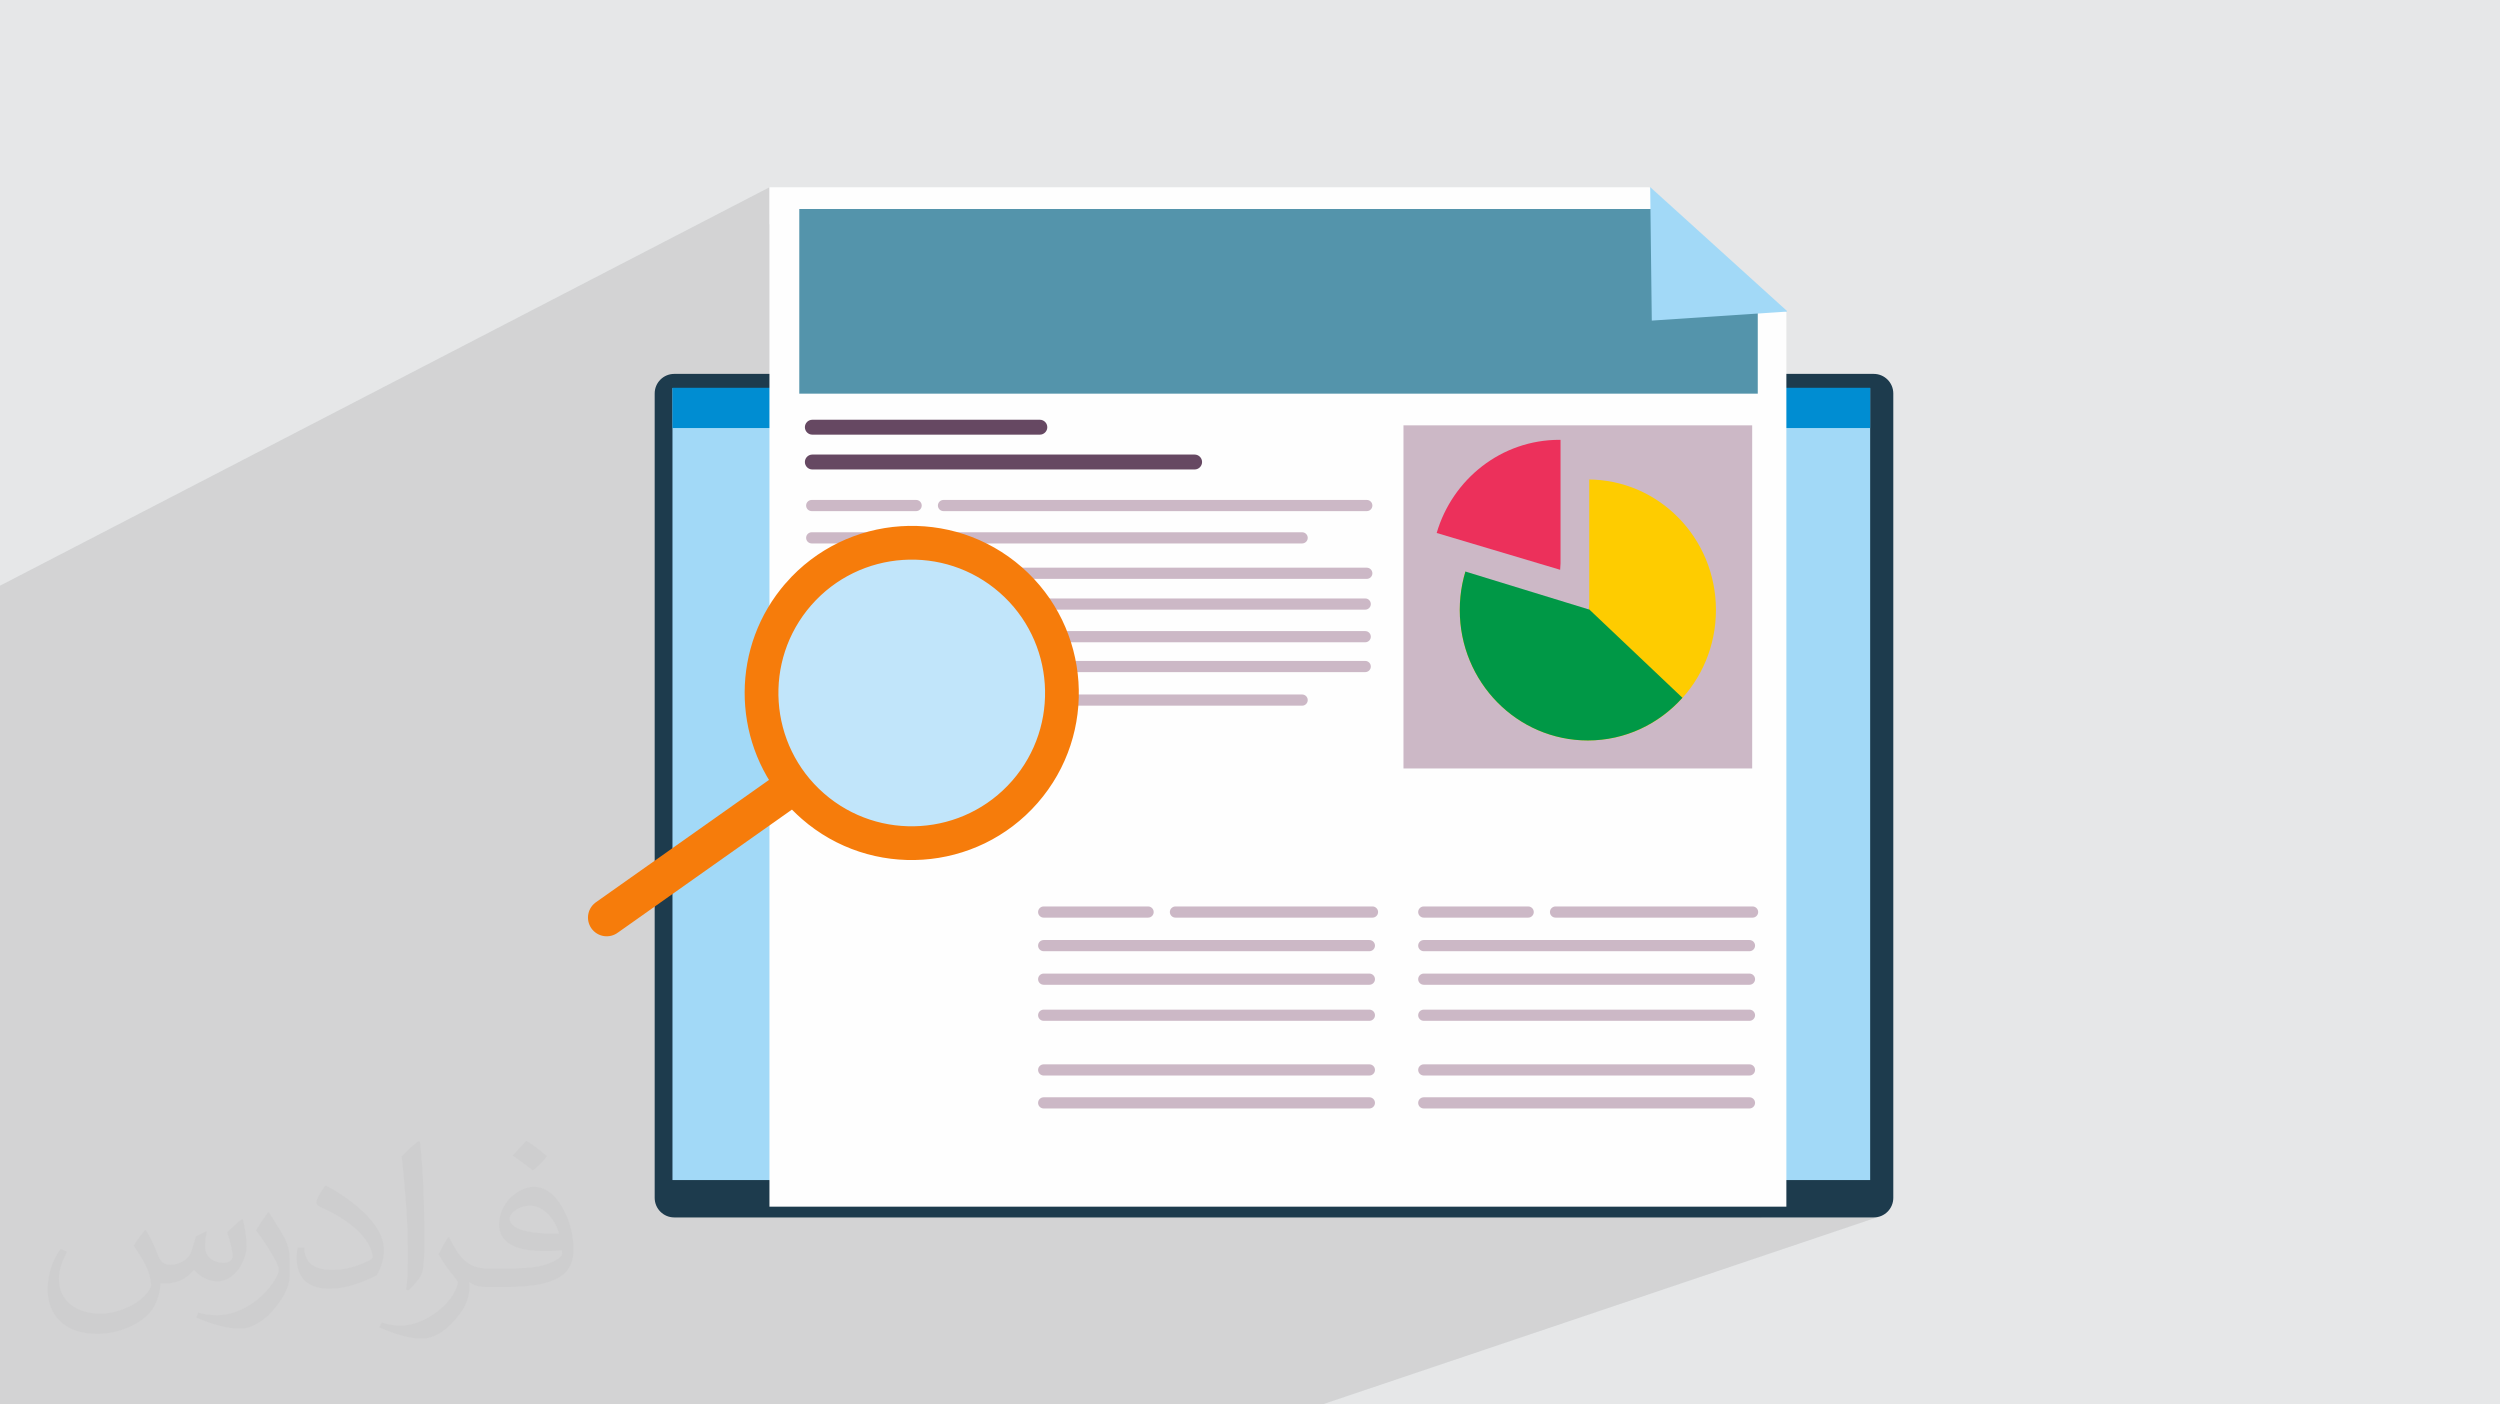 <?xml version="1.0" encoding="UTF-8"?>
<!DOCTYPE svg PUBLIC "-//W3C//DTD SVG 1.1//EN" "http://www.w3.org/Graphics/SVG/1.1/DTD/svg11.dtd">
<!-- Creator: CorelDRAW 2020 (64-Bit) -->
<svg xmlns="http://www.w3.org/2000/svg" xml:space="preserve" width="94.192mm" height="52.917mm" version="1.1" style="shape-rendering:geometricPrecision; text-rendering:geometricPrecision; image-rendering:optimizeQuality; fill-rule:evenodd; clip-rule:evenodd"
viewBox="0 0 9404.92 5283.66"
 xmlns:xlink="http://www.w3.org/1999/xlink"
 xmlns:xodm="http://www.corel.com/coreldraw/odm/2003">
 <defs>
  <style type="text/css">
   <![CDATA[
    .str0 {stroke:#F67C0B;stroke-width:70.45;stroke-miterlimit:10}
    .str1 {stroke:#F67C0B;stroke-width:140.9;stroke-linecap:round;stroke-linejoin:round;stroke-miterlimit:22.926}
    .fil15 {fill:none}
    .fil0 {fill:#E6E7E8}
    .fil6 {fill:#FEFEFE;fill-rule:nonzero}
    .fil12 {fill:#FECC00;fill-rule:nonzero}
    .fil10 {fill:#C1E5FA;fill-rule:nonzero}
    .fil4 {fill:#A2D9F7;fill-rule:nonzero}
    .fil13 {fill:#009846;fill-rule:nonzero}
    .fil5 {fill:#008DD2;fill-rule:nonzero}
    .fil3 {fill:#1D3B4D;fill-rule:nonzero}
    .fil7 {fill:#5494AB;fill-rule:nonzero}
    .fil8 {fill:#664862;fill-rule:nonzero}
    .fil9 {fill:#CCB8C6;fill-rule:nonzero}
    .fil14 {fill:#EC305B;fill-rule:nonzero}
    .fil11 {fill:#F67C0B;fill-rule:nonzero}
    .fil2 {fill:#373435;fill-opacity:0.031}
    .fil1 {fill:#2B2A29;fill-opacity:0.102}
   ]]>
  </style>
 </defs>
 <g id="Layer_x0020_1">
  <polygon class="fil0" points="-0,0 9404.92,0 9404.92,5283.66 -0,5283.66 "/>
  <path class="fil1" d="M-0 4068.6l0 -68.42 0 -12.98 0 -1.81 0 -6.9 0 -73.8 0 -0.73 0 -29.92 0 -1.85 0 -51.88 0 -15.37 0 -31.49 0 -1.88 0 -1.57 0 -6.56 0 -1.84 0 -0.82 0 -11.92 0 -27.15 0 -53.76 0 -4.54 0 -1.9 0 -7.93 0 -45.53 0 -5.61 0 -11.08 0 -11.24 0 -20.43 0 -1.93 0 -5.33 0 -13.62 0 -1.91 0 -1.48 0 -11.81 0 -27.32 0 -21.33 0 -15.48 0 -19.25 0 -1.97 0 -14.71 0 -92.3 0 -2 0 -149.98 0 -2.72 0 -114.64 0 -2.75 0 -338.75 0 -1.14 0 -10.98 0 -41.49 0 -337.83 0 -125.64 2894.63 -1498.86 0 139.43 112.24 -57.58 3023.41 0 177.63 -82.62 1 82.62 24.97 0 210.43 196.42 168.37 161.35 0 35.39 97.55 -6.5 10.02 -4.44 -4.68 3.62 -1.24 0.55 8.26 -0.55 -109.91 48.78 0 237.88 422.8 0 0 1.26 0 150.14 0 2829.08 -411.38 140.6 424.77 0 14.84 -1.5 13.83 -4.29 -2103.49 709.53 -10.78 0 -398.26 0 -20.7 0 -1099.73 0 -37.74 0 -72.42 0 -202.66 0 -36.82 0 -71.09 0 -397.22 0 -35.4 0 -69 0 -219.18 0 -34.48 0 -38.7 0 -3.31 0 -25.65 0 -49.72 0 -35.6 0 -70.1 0 -37.25 0 -33.66 0 -43.72 0 -3.33 0 -19.44 0 -56.14 0 -34.72 0 -68.83 0 -19.03 0 -32.9 0 -65.3 0 -183.26 0 -3.32 0 -75.85 0 -33.37 0 -66.8 0 -130.03 0 -3.33 0 -75.99 0 -32.49 0 -16.73 0 -8.48 0 -3.3 0 -19.99 0 -7.88 0 -9.15 0 -20.23 0 -3.5 0 -23.33 0 -57.52 0 -3.33 0 -76.08 0 -31.71 0 -12.84 0 -51.56 0 -25.65 0 -3.51 0 -71.47 0 -3.36 0 -66.22 0 -1.95 0 -20.72 0 -8.33 0 -63.24 0 -60.29 0 -162.07 0 -3.51 0 -189.47 0 -1.24 0 0 -40.74 0 -1.42 0 -11.64 0 -0.07 0 -30.1 0 -0.32 0 -1.84 0 -1.41 0 -8.94 0 -25.39 0 -28.78 0 -1.46 0 -108.44 0 -1.49 0 -222.42 0 -74.65 0 -11.76 0 -10.05 0 -0.46 0 -11.19 0 -3.53 0 -12.05 0 -9.49 0 -17.66 0 -8.25 0 -7.84 0 -10.5 0 -12.94 0 -11.61 0 -25.13 0 -65.16 0 -0.81 0 -11.58 0 -25.21 0 -18.62 0 -10.65 0 -28.67 0 -11.54 0 -22.97 0 -2.29 0 -10.47 0 -2.9 0 -7.94 0 -3.98 0 -10.6 0 -1 0 -37.29 0 -12.15 0 -15.44 0 -11.34 0 -51.44 0 -7.07 0 -4.48 0 -0.32 0 -11.44 0 -13.82 0 -11.58 0 -45.88 0 -8.78 0 -1.78 0 -36.28zm6612.68 -2924.47l-93.28 41.61 0.01 0 93.27 -41.61z"/>
  <path class="fil2" d="M548.54 4627.69c17.95,27.21 29.6,53.36 40.96,82.43 8.45,16.91 12.93,48.09 52.57,48.09 11.61,0 28.28,-3.42 43.06,-11.61 16.63,-8.73 29.32,-21.94 35.94,-42l15.85 -53.36 38.57 -19.02 2.64 2.64c-5.27,20.09 -6.59,39.36 -6.59,54.43 0,44.63 38.57,61.56 69.22,61.56 17.95,0 34.09,-8.73 34.09,-25.11 0,-21.13 -8.98,-57.06 -20.62,-89.29 17.95,-17.95 35.94,-35.94 56.53,-50.47l3.17 1.6c8.98,38.04 14,75.56 14,100.66 0,24.57 -10.83,51.79 -19.81,69.49 -18.49,34.87 -51.25,62.62 -90.87,62.62 -30.1,0 -63.65,-15.07 -86.66,-43.06l-1.32 0c-21.66,26.96 -55.22,51.25 -108.86,51.25l-16.63 0c-2.64,35.41 -10.29,60.49 -21.94,82.95 -31.95,62.34 -126.81,106.47 -216.1,106.47 -124.17,0 -186.51,-71.59 -186.51,-166.96 0,-58.91 19.27,-113.6 48.88,-152.42l24.29 10.04c-18.49,35.41 -30.91,68.68 -30.91,101.45 0,89.29 72.66,131.83 156.4,131.83 77.68,0 173.83,-49.41 191.28,-106.72 -6.59,-62.62 -30.1,-91.93 -66.04,-148.99 10.83,-19.02 24.83,-38.04 42.28,-58.38l3.17 0 0 0 0 0 -0.02 -0.09zm1432.13 -336.04c26.15,16.39 51.79,35.66 76.87,57.85 -14,19.81 -31.45,37.79 -53.11,53.64 -25.11,-20.34 -50.19,-37.79 -75.84,-56.27 17.42,-19.55 34.62,-38.29 52.04,-55.22l0 0 0 0 0 0 0 0 0 0 0.03 0zm13.47 244.11c-42.28,0 -76.87,27.75 -76.87,48.34 0,44.13 84.53,57.85 185.72,57.31 -12.68,-51.79 -57.06,-105.68 -108.86,-105.68l0.01 0.03zm-94.86 236.19c54.96,0 103.04,-1.6 139.74,-10.83 40.96,-10.29 75.56,-30.91 75.56,-45.17 0,-3.7 0,-8.19 -1.32,-11.89 -22.98,2.11 -49.41,2.11 -72.38,2.11 -74.49,0 -131.55,-16.91 -154.02,-58.66 -5.55,-11.61 -9.51,-24.57 -9.51,-39.36 0,-40.43 17.42,-79.79 48.09,-107 25.61,-22.45 53.89,-36.44 82.67,-36.44 52.04,0 93.51,41.75 122.57,107.54 15.85,35.94 26.68,77.4 26.68,129.72 0,34.87 -9.51,64.19 -31.17,85.85 -40.43,39.11 -114.92,53.89 -229.04,53.89l-51.79 0 0 0 -13.47 0c-28.28,0 -48.62,-5.02 -64.72,-17.42l-2.64 0c0.79,6.59 1.32,12.93 1.32,19.02 0,25.61 -8.45,58.38 -25.61,84.53 -50.72,75.3 -105.68,108.04 -153.24,108.04 -48.09,0 -107,-18.49 -160.11,-42.54l9.51 -18.49c17.17,7.13 40.96,11.89 73.7,11.89 85.85,0 198.66,-82.43 212.66,-163 -3.17,-6.59 -8.98,-15.32 -17.17,-24.57 -25.11,-29.85 -40.96,-54.68 -55.75,-80.83 12.68,-25.11 24.29,-45.17 35.13,-63.4l4.49 -0.53c36.72,74.77 69.99,117.55 144.23,117.55l11.61 0 0 0 53.89 0 0 0 0 0 0 0 0 0 0 0 0.09 0.01zm-371.98 79c6.34,-34.34 6.87,-72.91 6.87,-108.86l0 -53.36c0,-99.6 -12.68,-244.36 -22.98,-338.68 17.95,-19.27 43.06,-42 62.87,-57.31l5.81 1.6c13.47,118.62 16.63,256 16.63,383.06 0,33.3 -1.32,65.79 -4.49,89.55 -1.85,30.1 -19.27,52.83 -56.53,87.7l-8.19 -3.7zm-382.8 -157.19c1.85,46.77 24.83,83.49 105.15,83.49 49.93,0 92.19,-12.93 138.96,-35.13 8.45,-3.7 12.93,-8.73 12.93,-12.93 0,-29.32 -22.45,-68.15 -60.23,-103.55 -36.72,-33.3 -85.34,-62.62 -130.76,-82.18 -15.6,-6.59 -20.62,-13.47 -20.62,-20.09 0,-13.47 17.95,-41.75 32.77,-62.09l5.02 -0.53c52.04,27.21 110.17,67.64 153.24,112.53 39.11,41.47 63.4,83.49 63.4,129.19 0,33.81 -10.29,65.51 -26.96,95.11 -57.06,28.79 -117.83,50.72 -178.06,50.72 -73.17,0 -123.1,-34.34 -123.1,-114.92 0,-8.73 0,-22.19 3.17,-39.64l25.11 0 0 0 0 0 0 0 0 0 0 0 -0.02 0zm-132.37 -132.9l45.45 73.45c16.63,27.21 32.23,56.81 32.23,103.55l0 59.7c0,48.34 -30.91,100.13 -80.83,151.38 -39.11,34.62 -73.7,49.41 -105.68,49.41 -47.55,0 -101.98,-14.79 -164.85,-41.75l7.13 -18.49c19.81,5.27 42.79,9.77 71.06,9.77 90.36,-0.53 182.8,-66.57 225.08,-147.15 5.02,-9.26 6.87,-17.95 6.87,-24.04 0,-9.26 -5.02,-19.55 -8.98,-28.79 -22.98,-43.31 -48.62,-82.95 -76.87,-119.68 14.79,-23.25 29.6,-45.7 45.7,-67.9l3.7 0.53 0 0 0 0 0 0 0 0 0 0 -0.02 0.01z"/>
  <g id="_2404454196064">
   <path class="fil3" d="M7048.87 1406.55l-4512.35 0c-40.67,0 -73.64,32.97 -73.64,73.65l0 3026.08c0,40.68 32.97,73.65 73.64,73.65l4512.35 0c40.67,0 73.65,-32.97 73.65,-73.65l0 -3026.08c0,-40.68 -32.98,-73.65 -73.65,-73.65z"/>
   <polygon class="fil4" points="7035.48,4439.33 2529.83,4439.33 2529.83,1460.11 7035.48,1460.11 "/>
   <polygon class="fil5" points="7035.48,1610.25 2529.83,1610.25 2529.83,1458.85 7035.48,1458.85 "/>
   <polygon class="fil6" points="6715.57,1172.2 6206.62,704.51 2894.63,704.51 2894.63,4539.49 6720.26,4539.49 6720.26,1168.57 "/>
   <polygon class="fil7" points="6444.31,982.78 6233.88,786.36 3006.87,786.36 3006.87,1480.86 6612.68,1480.86 6612.68,1144.13 "/>
   <polygon class="fil4" points="6722.59,1169.85 6722.59,1172.2 6213.98,1206.09 6207.91,703.73 "/>
   <path class="fil8" d="M3911.83 1635.19l-855.85 0c-15.44,0 -28.06,-12.63 -28.06,-28.06 0,-15.44 12.62,-28.07 28.06,-28.07l855.85 0c15.44,0 28.06,12.63 28.06,28.07 0,15.43 -12.62,28.06 -28.06,28.06z"/>
   <path class="fil8" d="M4494.09 1766.15l-1438.11 0c-15.44,0 -28.06,-12.63 -28.06,-28.06 0,-15.44 12.62,-28.07 28.06,-28.07l1438.11 0c15.44,0 28.07,12.63 28.07,28.07 0,15.43 -12.63,28.06 -28.07,28.06z"/>
   <path class="fil9" d="M3446.48 1922.82l-392.85 0c-11.57,0 -21.05,-9.47 -21.05,-21.05l0 0c0,-11.57 9.48,-21.04 21.05,-21.04l392.85 0c11.58,0 21.05,9.47 21.05,21.04l0 0c0,11.58 -9.47,21.05 -21.05,21.05z"/>
   <path class="fil9" d="M4898.63 2044.41l-1845 0c-11.58,0 -21.05,-9.47 -21.05,-21.05 0,-11.57 9.47,-21.04 21.05,-21.04l1845 0c11.57,0 21.05,9.47 21.05,21.04 0,11.58 -9.48,21.05 -21.05,21.05z"/>
   <path class="fil9" d="M5135.98 2293.46l-2082.35 0c-11.58,0 -21.05,-9.48 -21.05,-21.05 0,-11.57 9.47,-21.05 21.05,-21.05l2082.35 0c11.57,0 21.05,9.48 21.05,21.05 0,11.57 -9.48,21.05 -21.05,21.05z"/>
   <path class="fil9" d="M5135.98 2416.22l-2082.35 0c-11.58,0 -21.05,-9.47 -21.05,-21.05 0,-11.57 9.47,-21.04 21.05,-21.04l2082.35 0c11.57,0 21.05,9.47 21.05,21.04 0,11.58 -9.48,21.05 -21.05,21.05z"/>
   <path class="fil9" d="M5135.98 2528.46l-2082.35 0c-11.58,0 -21.05,-9.47 -21.05,-21.04 0,-11.58 9.47,-21.05 21.05,-21.05l2082.35 0c11.57,0 21.05,9.47 21.05,21.05l0 0c0,11.57 -9.48,21.04 -21.05,21.04z"/>
   <path class="fil9" d="M5141.83 1922.82l-1592.45 0c-11.57,0 -21.05,-9.47 -21.05,-21.05l0 0c0,-11.57 9.48,-21.04 21.05,-21.04l1592.45 0c11.57,0 21.05,9.47 21.05,21.04l0 0c0,11.58 -9.48,21.05 -21.05,21.05z"/>
   <path class="fil9" d="M5749 3452.13l-392.86 0c-11.57,0 -21.05,-9.47 -21.05,-21.05 0,-11.57 9.48,-21.04 21.05,-21.04l392.86 0c11.57,0 21.05,9.47 21.05,21.04 0,11.58 -9.48,21.05 -21.05,21.05z"/>
   <path class="fil9" d="M6581.47 3578.41l-1225.32 0c-11.57,0 -21.05,-9.48 -21.05,-21.05 0,-11.57 9.48,-21.05 21.05,-21.05l1225.32 0c11.57,0 21.05,9.48 21.05,21.05 0,11.57 -9.48,21.05 -21.05,21.05z"/>
   <path class="fil9" d="M6581.47 3704.68l-1225.32 0c-11.57,0 -21.05,-9.47 -21.05,-21.05 0,-11.57 9.48,-21.04 21.05,-21.04l1225.32 0c11.57,0 21.05,9.47 21.05,21.04 0,11.58 -9.48,21.05 -21.05,21.05z"/>
   <path class="fil9" d="M6581.47 3840.31l-1225.32 0c-11.57,0 -21.05,-9.47 -21.05,-21.05 0,-11.57 9.48,-21.04 21.05,-21.04l1225.32 0c11.57,0 21.05,9.47 21.05,21.04 0,11.58 -9.48,21.05 -21.05,21.05z"/>
   <path class="fil9" d="M6581.47 4046.08l-1225.32 0c-11.57,0 -21.05,-9.47 -21.05,-21.04l0 0c0,-11.58 9.48,-21.05 21.05,-21.05l1225.32 0c11.57,0 21.05,9.47 21.05,21.05l0 0c0,11.57 -9.48,21.04 -21.05,21.04z"/>
   <path class="fil9" d="M6581.47 4170.03l-1225.32 0c-11.57,0 -21.05,-9.48 -21.05,-21.05 0,-11.57 9.48,-21.05 21.05,-21.05l1225.32 0c11.57,0 21.05,9.48 21.05,21.05 0,11.57 -9.48,21.05 -21.05,21.05z"/>
   <path class="fil9" d="M6593.16 3452.13l-741.28 0c-11.57,0 -21.04,-9.47 -21.04,-21.05 0,-11.57 9.47,-21.04 21.04,-21.04l741.28 0c11.57,0 21.05,9.47 21.05,21.04 0,11.58 -9.48,21.05 -21.05,21.05z"/>
   <path class="fil9" d="M3446.48 2177.7l-392.85 0c-11.57,0 -21.05,-9.47 -21.05,-21.05 0,-11.57 9.48,-21.04 21.05,-21.04l392.85 0c11.58,0 21.05,9.47 21.05,21.04 0,11.58 -9.47,21.05 -21.05,21.05z"/>
   <path class="fil9" d="M4898.63 2654.74l-1845 0c-11.58,0 -21.05,-9.48 -21.05,-21.05 0,-11.57 9.47,-21.05 21.05,-21.05l1845 0c11.57,0 21.05,9.48 21.05,21.05 0,11.57 -9.48,21.05 -21.05,21.05z"/>
   <path class="fil9" d="M3446.48 2788.03l-392.85 0c-11.57,0 -21.05,-9.48 -21.05,-21.05 0,-11.57 9.48,-21.05 21.05,-21.05l392.85 0c11.58,0 21.05,9.48 21.05,21.05 0,11.57 -9.47,21.05 -21.05,21.05z"/>
   <path class="fil9" d="M5141.83 2177.7l-1592.45 0c-11.57,0 -21.05,-9.47 -21.05,-21.05 0,-11.57 9.48,-21.04 21.05,-21.04l1592.45 0c11.57,0 21.05,9.47 21.05,21.04 0,11.58 -9.48,21.05 -21.05,21.05z"/>
   <polygon class="fil9" points="6591.64,1600.12 5279.8,1600.12 5279.8,2890.92 6591.64,2890.92 "/>
   <path class="fil10" d="M3004.35 2234.75c205.54,-235.03 562.7,-258.95 797.74,-53.42 235.04,205.55 258.96,562.71 53.42,797.74 -205.54,235.04 -562.7,258.96 -797.74,53.42 -235.03,-205.54 -258.96,-562.7 -53.42,-797.74z"/>
   <path class="fil11 str0" d="M3025.63 2253.35c-194.94,222.93 -172.18,562.91 50.75,757.85 222.93,194.94 562.9,172.18 757.85,-50.75 194.94,-222.92 172.18,-562.9 -50.75,-757.85 -222.92,-194.94 -562.9,-172.18 -757.85,50.75zm-42.56 -37.22c215.46,-246.39 591.23,-271.55 837.63,-56.09 246.39,215.46 271.55,591.23 56.09,837.62 -215.46,246.4 -591.23,271.56 -837.62,56.1 -23.01,-20.11 -44.08,-41.63 -63.2,-64.29 -185.79,-220.2 -188.24,-549.95 7.11,-773.34z"/>
   <path class="fil12" d="M5491.58 2294.7c0,-271.1 215.74,-490.88 481.87,-490.88 266.13,0 481.86,219.78 481.86,490.88 0,271.1 -215.73,490.87 -481.86,490.87 -266.13,0 -481.87,-219.77 -481.87,-490.87z"/>
   <path class="fil13" d="M5491.58 2294.7c0,-271.1 215.74,-490.88 481.87,-490.88 1.46,0 2.87,0.21 4.32,0.23l0 487.7 351.43 333.2c-88.13,98.46 -214.66,160.62 -355.75,160.62 -266.13,0 -481.87,-219.77 -481.87,-490.87z"/>
   <path class="fil9" d="M5971.29 1787.16c1.46,0 5.98,16.86 7.44,16.88l0 463.99 -1.44 24.69 -486.25 -149.27c59.33,-202.61 262.07,-356.29 480.25,-356.29z"/>
   <path class="fil14" d="M5866.35 1654.61c1.46,0 2.87,0.21 4.33,0.22l0 464 -1.45 24.69 -464.48 -138.5c59.33,-202.61 243.41,-350.41 461.59,-350.41z"/>
   <path class="fil9" d="M4319.12 3452.13l-392.86 0c-11.57,0 -21.05,-9.47 -21.05,-21.05 0,-11.57 9.48,-21.04 21.05,-21.04l392.86 0c11.57,0 21.05,9.47 21.05,21.04 0,11.58 -9.48,21.05 -21.05,21.05z"/>
   <path class="fil9" d="M5151.59 3578.41l-1225.32 0c-11.57,0 -21.05,-9.48 -21.05,-21.05 0,-11.57 9.48,-21.05 21.05,-21.05l1225.32 0c11.57,0 21.05,9.48 21.05,21.05 0,11.57 -9.48,21.05 -21.05,21.05z"/>
   <path class="fil9" d="M5151.59 3704.68l-1225.32 0c-11.57,0 -21.05,-9.47 -21.05,-21.05 0,-11.57 9.48,-21.04 21.05,-21.04l1225.32 0c11.57,0 21.05,9.47 21.05,21.04 0,11.58 -9.48,21.05 -21.05,21.05z"/>
   <path class="fil9" d="M5151.59 3840.31l-1225.32 0c-11.57,0 -21.05,-9.47 -21.05,-21.05 0,-11.57 9.48,-21.04 21.05,-21.04l1225.32 0c11.57,0 21.05,9.47 21.05,21.04 0,11.58 -9.48,21.05 -21.05,21.05z"/>
   <path class="fil9" d="M5151.59 4046.08l-1225.32 0c-11.57,0 -21.05,-9.47 -21.05,-21.04l0 0c0,-11.58 9.48,-21.05 21.05,-21.05l1225.32 0c11.57,0 21.05,9.47 21.05,21.05l0 0c0,11.57 -9.48,21.04 -21.05,21.04z"/>
   <path class="fil9" d="M5151.59 4170.03l-1225.32 0c-11.57,0 -21.05,-9.48 -21.05,-21.05 0,-11.57 9.48,-21.05 21.05,-21.05l1225.32 0c11.57,0 21.05,9.48 21.05,21.05 0,11.57 -9.48,21.05 -21.05,21.05z"/>
   <path class="fil9" d="M5163.28 3452.13l-741.28 0c-11.57,0 -21.04,-9.47 -21.04,-21.05 0,-11.57 9.47,-21.04 21.04,-21.04l741.28 0c11.57,0 21.05,9.47 21.05,21.04 0,11.58 -9.48,21.05 -21.05,21.05z"/>
   <line class="fil15 str1" x1="2282.4" y1="3451.85" x2="2961.61" y2= "2971.76" />
  </g>
 </g>
</svg>
